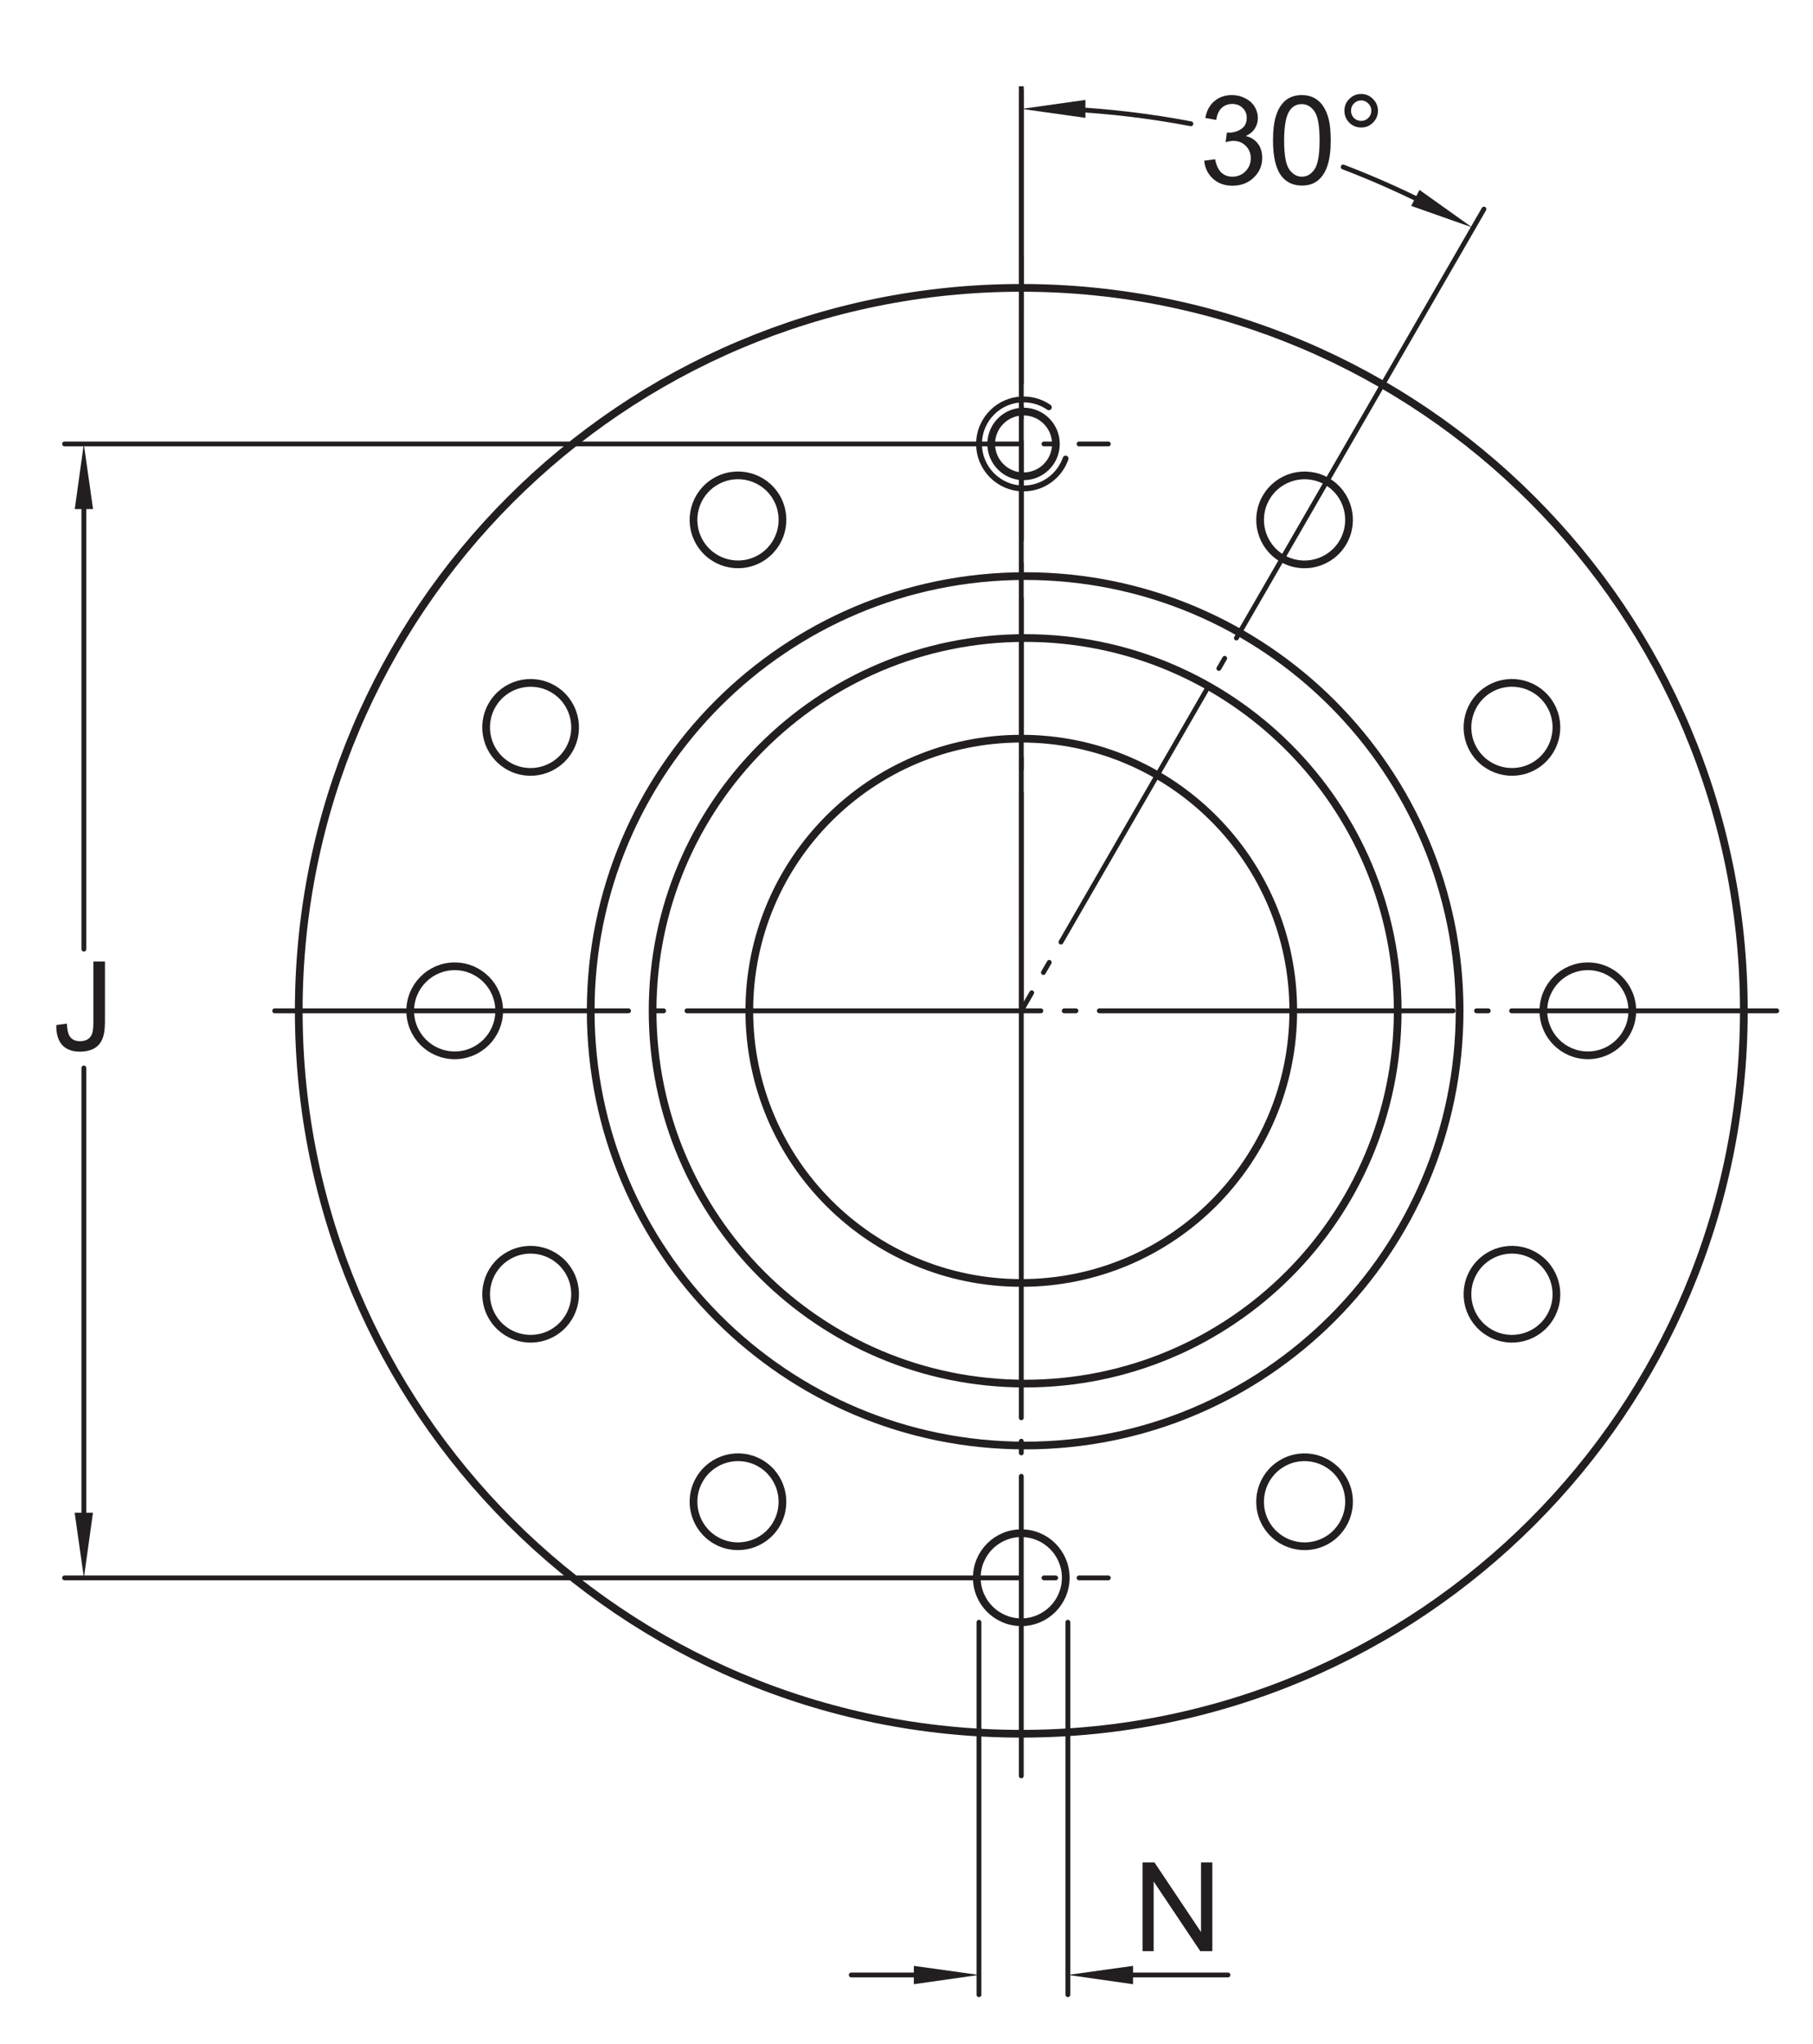 <?xml version="1.0" encoding="UTF-8"?>
<svg xmlns="http://www.w3.org/2000/svg" xmlns:xlink="http://www.w3.org/1999/xlink" width="175.75pt" height="198.03pt" viewBox="0 0 175.75 198.03" version="1.1">
<defs>
<g>
<symbol overflow="visible" id="glyph0-0">
<path style="stroke:none;" d="M 1.5 0 L 1.5 -7.5 L 7.5 -7.5 L 7.5 0 Z M 1.688 -0.188 L 7.312 -0.188 L 7.312 -7.312 L 1.688 -7.312 Z M 1.688 -0.188 "/>
</symbol>
<symbol overflow="visible" id="glyph0-1">
<path style="stroke:none;" d="M 0.5 -2.266 L 1.562 -2.406 C 1.676 -1.812 1.879 -1.379 2.172 -1.109 C 2.461 -0.848 2.816 -0.719 3.234 -0.719 C 3.734 -0.719 4.156 -0.891 4.5 -1.234 C 4.844 -1.578 5.016 -2.004 5.016 -2.516 C 5.016 -2.992 4.852 -3.391 4.531 -3.703 C 4.219 -4.023 3.816 -4.188 3.328 -4.188 C 3.129 -4.188 2.879 -4.145 2.578 -4.062 L 2.703 -5 C 2.773 -4.988 2.832 -4.984 2.875 -4.984 C 3.32 -4.984 3.723 -5.098 4.078 -5.328 C 4.441 -5.566 4.625 -5.93 4.625 -6.422 C 4.625 -6.805 4.492 -7.125 4.234 -7.375 C 3.973 -7.633 3.633 -7.766 3.219 -7.766 C 2.812 -7.766 2.469 -7.633 2.188 -7.375 C 1.914 -7.113 1.742 -6.727 1.672 -6.219 L 0.609 -6.406 C 0.734 -7.102 1.023 -7.645 1.484 -8.031 C 1.941 -8.426 2.508 -8.625 3.188 -8.625 C 3.656 -8.625 4.086 -8.52 4.484 -8.312 C 4.879 -8.113 5.18 -7.844 5.391 -7.5 C 5.598 -7.156 5.703 -6.785 5.703 -6.391 C 5.703 -6.023 5.602 -5.688 5.406 -5.375 C 5.207 -5.07 4.914 -4.832 4.531 -4.656 C 5.031 -4.539 5.422 -4.297 5.703 -3.922 C 5.984 -3.555 6.125 -3.094 6.125 -2.531 C 6.125 -1.781 5.848 -1.145 5.297 -0.625 C 4.754 -0.102 4.066 0.156 3.234 0.156 C 2.484 0.156 1.859 -0.066 1.359 -0.516 C 0.859 -0.973 0.57 -1.555 0.5 -2.266 Z M 0.5 -2.266 "/>
</symbol>
<symbol overflow="visible" id="glyph0-2">
<path style="stroke:none;" d="M 0.5 -4.234 C 0.5 -5.254 0.602 -6.07 0.812 -6.688 C 1.02 -7.312 1.328 -7.789 1.734 -8.125 C 2.148 -8.457 2.672 -8.625 3.297 -8.625 C 3.754 -8.625 4.156 -8.531 4.5 -8.344 C 4.852 -8.156 5.145 -7.883 5.375 -7.531 C 5.602 -7.188 5.781 -6.766 5.906 -6.266 C 6.031 -5.766 6.094 -5.086 6.094 -4.234 C 6.094 -3.223 5.988 -2.41 5.781 -1.797 C 5.582 -1.18 5.273 -0.703 4.859 -0.359 C 4.453 -0.023 3.93 0.141 3.297 0.141 C 2.473 0.141 1.82 -0.156 1.344 -0.75 C 0.781 -1.457 0.5 -2.617 0.5 -4.234 Z M 1.578 -4.234 C 1.578 -2.828 1.742 -1.891 2.078 -1.422 C 2.41 -0.953 2.816 -0.719 3.297 -0.719 C 3.785 -0.719 4.191 -0.953 4.516 -1.422 C 4.848 -1.891 5.016 -2.828 5.016 -4.234 C 5.016 -5.648 4.848 -6.586 4.516 -7.047 C 4.191 -7.516 3.781 -7.75 3.281 -7.75 C 2.801 -7.75 2.414 -7.547 2.125 -7.141 C 1.758 -6.617 1.578 -5.648 1.578 -4.234 Z M 1.578 -4.234 "/>
</symbol>
<symbol overflow="visible" id="glyph0-3">
<path style="stroke:none;" d="M 0.75 -7.109 C 0.75 -7.555 0.906 -7.938 1.219 -8.25 C 1.539 -8.57 1.926 -8.734 2.375 -8.734 C 2.82 -8.734 3.203 -8.57 3.516 -8.25 C 3.836 -7.938 4 -7.555 4 -7.109 C 4 -6.66 3.836 -6.273 3.516 -5.953 C 3.203 -5.641 2.82 -5.484 2.375 -5.484 C 1.926 -5.484 1.539 -5.641 1.219 -5.953 C 0.906 -6.273 0.75 -6.66 0.75 -7.109 Z M 1.391 -7.109 C 1.391 -6.836 1.484 -6.602 1.672 -6.406 C 1.867 -6.219 2.102 -6.125 2.375 -6.125 C 2.645 -6.125 2.875 -6.219 3.062 -6.406 C 3.258 -6.602 3.359 -6.836 3.359 -7.109 C 3.359 -7.391 3.258 -7.625 3.062 -7.812 C 2.875 -8.008 2.645 -8.109 2.375 -8.109 C 2.102 -8.109 1.867 -8.008 1.672 -7.812 C 1.484 -7.625 1.391 -7.391 1.391 -7.109 Z M 1.391 -7.109 "/>
</symbol>
<symbol overflow="visible" id="glyph0-4">
<path style="stroke:none;" d="M 0.344 -2.438 L 1.375 -2.578 C 1.395 -1.922 1.516 -1.473 1.734 -1.234 C 1.953 -0.992 2.258 -0.875 2.656 -0.875 C 2.938 -0.875 3.18 -0.938 3.391 -1.062 C 3.598 -1.195 3.738 -1.375 3.812 -1.594 C 3.895 -1.82 3.938 -2.18 3.938 -2.672 L 3.938 -8.594 L 5.062 -8.594 L 5.062 -2.734 C 5.062 -2.016 4.973 -1.457 4.797 -1.062 C 4.629 -0.664 4.359 -0.363 3.984 -0.156 C 3.609 0.039 3.164 0.141 2.656 0.141 C 1.906 0.141 1.328 -0.07 0.922 -0.5 C 0.523 -0.938 0.332 -1.582 0.344 -2.438 Z M 0.344 -2.438 "/>
</symbol>
<symbol overflow="visible" id="glyph0-5">
<path style="stroke:none;" d="M 0.922 0 L 0.922 -8.594 L 2.078 -8.594 L 6.594 -1.844 L 6.594 -8.594 L 7.688 -8.594 L 7.688 0 L 6.516 0 L 2 -6.75 L 2 0 Z M 0.922 0 "/>
</symbol>
</g>
</defs>
<g id="surface1">
<path style="fill:none;stroke-width:7.48;stroke-linecap:butt;stroke-linejoin:miter;stroke:rgb(13.73%,12.16%,12.549%);stroke-opacity:1;stroke-miterlimit:1;" d="M 1690.469 1000.964 C 1690.469 614.089 1376.875 300.534 990.039 300.534 C 603.164 300.534 289.609 614.089 289.609 1000.964 C 289.609 1387.8 603.164 1701.394 990.039 1701.394 C 1376.875 1701.394 1690.469 1387.8 1690.469 1000.964 Z M 1690.469 1000.964 " transform="matrix(0.1,0,0,-0.1,0,198.03)"/>
<path style="fill:none;stroke-width:7.48;stroke-linecap:butt;stroke-linejoin:miter;stroke:rgb(13.73%,12.16%,12.549%);stroke-opacity:1;stroke-miterlimit:1;" d="M 1414.922 1000.964 C 1414.922 768.347 1226.406 579.792 993.789 579.792 C 761.172 579.792 572.617 768.347 572.617 1000.964 C 572.617 1233.542 761.172 1422.136 993.789 1422.136 C 1226.406 1422.136 1414.922 1233.542 1414.922 1000.964 Z M 1414.922 1000.964 " transform="matrix(0.1,0,0,-0.1,0,198.03)"/>
<path style="fill:none;stroke-width:7.48;stroke-linecap:butt;stroke-linejoin:miter;stroke:rgb(13.73%,12.16%,12.549%);stroke-opacity:1;stroke-miterlimit:1;" d="M 1354.922 1000.964 C 1354.922 801.511 1193.242 639.792 993.789 639.792 C 794.297 639.792 632.617 801.511 632.617 1000.964 C 632.617 1200.417 794.297 1362.136 993.789 1362.136 C 1193.242 1362.136 1354.922 1200.417 1354.922 1000.964 Z M 1354.922 1000.964 " transform="matrix(0.1,0,0,-0.1,0,198.03)"/>
<path style="fill:none;stroke-width:7.48;stroke-linecap:butt;stroke-linejoin:miter;stroke:rgb(13.73%,12.16%,12.549%);stroke-opacity:1;stroke-miterlimit:1;" d="M 1253.672 1000.964 C 1253.672 855.3 1135.625 737.292 990.039 737.292 C 844.414 737.292 726.367 855.3 726.367 1000.964 C 726.367 1146.589 844.414 1264.636 990.039 1264.636 C 1135.625 1264.636 1253.672 1146.589 1253.672 1000.964 Z M 1253.672 1000.964 " transform="matrix(0.1,0,0,-0.1,0,198.03)"/>
<path style="fill:none;stroke-width:7.48;stroke-linecap:butt;stroke-linejoin:miter;stroke:rgb(13.73%,12.16%,12.549%);stroke-opacity:1;stroke-miterlimit:1;" d="M 1033.125 451.706 C 1033.125 427.917 1013.828 408.581 990.039 408.581 C 966.211 408.581 946.914 427.917 946.914 451.706 C 946.914 475.534 966.211 494.831 990.039 494.831 C 1013.828 494.831 1033.125 475.534 1033.125 451.706 Z M 1033.125 451.706 " transform="matrix(0.1,0,0,-0.1,0,198.03)"/>
<path style="fill:none;stroke-width:5.67;stroke-linecap:round;stroke-linejoin:miter;stroke:rgb(13.73%,12.16%,12.549%);stroke-opacity:1;stroke-miterlimit:1;" d="M 1032.969 1536.003 C 1027.031 1519.05 1010.859 1506.941 991.914 1507.058 C 968.086 1507.214 948.906 1526.667 949.062 1550.495 C 949.297 1574.323 968.711 1593.503 992.5 1593.308 C 1001.523 1593.269 1009.844 1590.417 1016.758 1585.691 " transform="matrix(0.1,0,0,-0.1,0,198.03)"/>
<path style="fill:none;stroke-width:7.48;stroke-linecap:butt;stroke-linejoin:miter;stroke:rgb(13.73%,12.16%,12.549%);stroke-opacity:1;stroke-miterlimit:1;" d="M 960.859 1550.378 C 960.977 1567.722 975.117 1581.667 992.461 1581.55 C 1009.766 1581.394 1023.672 1567.292 1023.594 1549.987 C 1023.438 1532.644 1009.336 1518.698 991.992 1518.816 C 974.688 1518.933 960.742 1533.112 960.859 1550.378 Z M 960.859 1550.378 " transform="matrix(0.1,0,0,-0.1,0,198.03)"/>
<path style="fill:none;stroke-width:4.68;stroke-linecap:round;stroke-linejoin:round;stroke:rgb(13.73%,12.16%,12.549%);stroke-opacity:1;stroke-dasharray:396.85,22.68,11.34,22.68;stroke-miterlimit:1;" d="M 990.039 1003.503 L 990.039 1731.003 " transform="matrix(0.1,0,0,-0.1,0,198.03)"/>
<path style="fill:none;stroke-width:4.68;stroke-linecap:round;stroke-linejoin:round;stroke:rgb(13.73%,12.16%,12.549%);stroke-opacity:1;stroke-dasharray:396.85,22.68,11.34,22.68;stroke-miterlimit:1;" d="M 990.039 1003.503 L 990.039 259.714 " transform="matrix(0.1,0,0,-0.1,0,198.03)"/>
<path style="fill:none;stroke-width:4.71;stroke-linecap:round;stroke-linejoin:miter;stroke:rgb(13.73%,12.16%,12.549%);stroke-opacity:1;stroke-dasharray:342.99,22.68,11.34,22.68;stroke-miterlimit:1;" d="M 266.289 1000.964 L 1722.344 1000.964 " transform="matrix(0.1,0,0,-0.1,0,198.03)"/>
<path style="fill:none;stroke-width:4.68;stroke-linecap:round;stroke-linejoin:round;stroke:rgb(13.73%,12.16%,12.549%);stroke-opacity:1;stroke-dasharray:283.46,22.68,11.34,22.68;stroke-miterlimit:1;" d="M 1340.273 1607.605 L 990.039 1000.964 " transform="matrix(0.1,0,0,-0.1,0,198.03)"/>
<path style="fill:none;stroke-width:4.68;stroke-linecap:round;stroke-linejoin:round;stroke:rgb(13.73%,12.16%,12.549%);stroke-opacity:1;stroke-miterlimit:1;" d="M 1438.516 1777.722 L 1340.312 1607.605 " transform="matrix(0.1,0,0,-0.1,0,198.03)"/>
<path style="fill:none;stroke-width:4.71;stroke-linecap:butt;stroke-linejoin:miter;stroke:rgb(13.73%,12.16%,12.549%);stroke-opacity:1;stroke-miterlimit:1;" d="M 990.039 1700.495 L 990.039 1896.745 " transform="matrix(0.1,0,0,-0.1,0,198.03)"/>
<path style="fill:none;stroke-width:4.68;stroke-linecap:round;stroke-linejoin:round;stroke:rgb(13.73%,12.16%,12.549%);stroke-opacity:1;stroke-dasharray:283.46,22.68,11.34,22.68;stroke-miterlimit:1;" d="M 990.039 1892.644 L 990 1000.964 " transform="matrix(0.1,0,0,-0.1,0,198.03)"/>
<path style=" stroke:none;fill-rule:nonzero;fill:rgb(13.73%,12.16%,12.549%);fill-opacity:1;" d="M 137.605 18.402 L 142.695 22.027 L 136.801 19.949 "/>
<path style=" stroke:none;fill-rule:nonzero;fill:rgb(13.73%,12.16%,12.549%);fill-opacity:1;" d="M 105.219 9.68 L 99.031 10.551 L 105.219 11.418 "/>
<path style="fill:none;stroke-width:7.48;stroke-linecap:butt;stroke-linejoin:miter;stroke:rgb(13.73%,12.16%,12.549%);stroke-opacity:1;stroke-miterlimit:1;" d="M 1444.102 1312.917 C 1464.727 1324.831 1491.094 1317.761 1503.008 1297.136 C 1514.922 1276.511 1507.852 1250.144 1487.227 1238.191 C 1466.602 1226.316 1440.195 1233.386 1428.32 1254.011 C 1416.406 1274.636 1423.477 1301.003 1444.102 1312.917 Z M 1444.102 1312.917 " transform="matrix(0.1,0,0,-0.1,0,198.03)"/>
<path style="fill:none;stroke-width:7.48;stroke-linecap:butt;stroke-linejoin:miter;stroke:rgb(13.73%,12.16%,12.549%);stroke-opacity:1;stroke-miterlimit:1;" d="M 492.812 1238.191 C 472.148 1250.144 465.117 1276.511 477.031 1297.136 C 488.906 1317.761 515.273 1324.792 535.938 1312.917 C 556.562 1301.003 563.633 1274.636 551.719 1254.011 C 539.805 1233.386 513.438 1226.277 492.812 1238.191 Z M 492.812 1238.191 " transform="matrix(0.1,0,0,-0.1,0,198.03)"/>
<path style="fill:none;stroke-width:4.68;stroke-linecap:round;stroke-linejoin:round;stroke:rgb(13.73%,12.16%,12.549%);stroke-opacity:1;stroke-miterlimit:1;" d="M 1154.453 1860.378 C 1115.82 1867.722 1076.289 1872.527 1036.016 1874.597 " transform="matrix(0.1,0,0,-0.1,0,198.03)"/>
<path style="fill:none;stroke-width:4.68;stroke-linecap:round;stroke-linejoin:round;stroke:rgb(13.73%,12.16%,12.549%);stroke-opacity:1;stroke-miterlimit:1;" d="M 1394.414 1776.941 C 1364.609 1792.487 1333.789 1806.394 1302.07 1818.503 " transform="matrix(0.1,0,0,-0.1,0,198.03)"/>
<path style="fill:none;stroke-width:7.48;stroke-linecap:butt;stroke-linejoin:miter;stroke:rgb(13.73%,12.16%,12.549%);stroke-opacity:1;stroke-miterlimit:1;" d="M 1444.102 689.011 C 1464.727 677.097 1491.094 684.167 1503.008 704.792 C 1514.922 725.417 1507.852 751.784 1487.227 763.698 C 1466.602 775.612 1440.195 768.542 1428.32 747.917 C 1416.406 727.292 1423.477 700.886 1444.102 689.011 Z M 1444.102 689.011 " transform="matrix(0.1,0,0,-0.1,0,198.03)"/>
<path style="fill:none;stroke-width:7.48;stroke-linecap:butt;stroke-linejoin:miter;stroke:rgb(13.73%,12.16%,12.549%);stroke-opacity:1;stroke-miterlimit:1;" d="M 492.812 763.698 C 472.148 751.784 465.117 725.417 477.031 704.792 C 488.906 684.167 515.273 677.097 535.938 689.011 C 556.562 700.925 563.633 727.292 551.719 747.917 C 539.805 768.542 513.438 775.612 492.812 763.698 Z M 492.812 763.698 " transform="matrix(0.1,0,0,-0.1,0,198.03)"/>
<path style="fill:none;stroke-width:7.48;stroke-linecap:butt;stroke-linejoin:miter;stroke:rgb(13.73%,12.16%,12.549%);stroke-opacity:1;stroke-miterlimit:1;" d="M 1301.992 546.862 C 1313.906 526.237 1306.797 499.87 1286.172 487.917 C 1265.586 476.081 1239.219 483.113 1227.266 503.738 C 1215.391 524.362 1222.422 550.73 1243.086 562.644 C 1263.672 574.558 1290.078 567.487 1301.992 546.862 Z M 1301.992 546.862 " transform="matrix(0.1,0,0,-0.1,0,198.03)"/>
<path style="fill:none;stroke-width:7.48;stroke-linecap:butt;stroke-linejoin:miter;stroke:rgb(13.73%,12.16%,12.549%);stroke-opacity:1;stroke-miterlimit:1;" d="M 1227.305 1498.152 C 1239.219 1518.777 1265.547 1525.847 1286.211 1513.933 C 1306.797 1502.058 1313.867 1475.691 1301.953 1455.027 C 1290.039 1434.441 1263.711 1427.331 1243.047 1439.245 C 1222.461 1451.159 1215.391 1477.527 1227.305 1498.152 Z M 1227.305 1498.152 " transform="matrix(0.1,0,0,-0.1,0,198.03)"/>
<path style="fill:none;stroke-width:7.48;stroke-linecap:butt;stroke-linejoin:miter;stroke:rgb(13.73%,12.16%,12.549%);stroke-opacity:1;stroke-miterlimit:1;" d="M 440.781 957.839 C 416.953 957.839 397.656 977.136 397.656 1000.925 C 397.656 1024.753 416.953 1044.089 440.781 1044.089 C 464.609 1044.089 483.906 1024.753 483.906 1000.925 C 483.906 977.136 464.609 957.839 440.781 957.839 Z M 440.781 957.839 " transform="matrix(0.1,0,0,-0.1,0,198.03)"/>
<path style="fill:none;stroke-width:7.48;stroke-linecap:butt;stroke-linejoin:miter;stroke:rgb(13.73%,12.16%,12.549%);stroke-opacity:1;stroke-miterlimit:1;" d="M 752.773 1498.191 C 740.859 1518.816 714.453 1525.886 693.828 1513.933 C 673.203 1502.058 666.133 1475.691 678.047 1455.066 C 689.961 1434.441 716.328 1427.37 736.953 1439.284 C 757.578 1451.198 764.648 1477.527 752.773 1498.191 Z M 752.773 1498.191 " transform="matrix(0.1,0,0,-0.1,0,198.03)"/>
<path style="fill:none;stroke-width:7.48;stroke-linecap:butt;stroke-linejoin:miter;stroke:rgb(13.73%,12.16%,12.549%);stroke-opacity:1;stroke-miterlimit:1;" d="M 1539.258 957.839 C 1563.086 957.839 1582.344 977.175 1582.344 1000.964 C 1582.344 1024.753 1563.086 1044.089 1539.258 1044.089 C 1515.391 1044.089 1496.133 1024.753 1496.133 1000.964 C 1496.133 977.175 1515.391 957.839 1539.258 957.839 Z M 1539.258 957.839 " transform="matrix(0.1,0,0,-0.1,0,198.03)"/>
<path style="fill:none;stroke-width:7.48;stroke-linecap:butt;stroke-linejoin:miter;stroke:rgb(13.73%,12.16%,12.549%);stroke-opacity:1;stroke-miterlimit:1;" d="M 678.047 546.862 C 666.133 526.237 673.203 499.87 693.828 487.956 C 714.453 476.081 740.82 483.113 752.734 503.738 C 764.609 524.362 757.578 550.769 736.953 562.683 C 716.328 574.558 689.961 567.487 678.047 546.862 Z M 678.047 546.862 " transform="matrix(0.1,0,0,-0.1,0,198.03)"/>
<g style="fill:rgb(13.73%,12.16%,12.549%);fill-opacity:1;">
  <use xlink:href="#glyph0-1" x="116.232" y="17.837"/>
  <use xlink:href="#glyph0-2" x="122.904" y="17.837"/>
  <use xlink:href="#glyph0-3" x="129.576" y="17.837"/>
</g>
<g style="fill:rgb(13.73%,12.16%,12.549%);fill-opacity:1;">
  <use xlink:href="#glyph0-4" x="5.112" y="101.753"/>
</g>
<path style=" stroke:none;fill-rule:nonzero;fill:rgb(13.73%,12.16%,12.549%);fill-opacity:1;" d="M 7.246 49.324 L 8.125 43.012 L 9.02 49.324 "/>
<path style=" stroke:none;fill-rule:nonzero;fill:rgb(13.73%,12.16%,12.549%);fill-opacity:1;" d="M 9.012 146.562 L 8.133 152.875 L 7.238 146.562 "/>
<path style="fill:none;stroke-width:4.68;stroke-linecap:round;stroke-linejoin:round;stroke:rgb(13.73%,12.16%,12.549%);stroke-opacity:1;stroke-dasharray:28.35,22.68,11.34,22.68,1417.32;stroke-miterlimit:1;" d="M 1074.375 451.55 L 62.578 451.55 " transform="matrix(0.1,0,0,-0.1,0,198.03)"/>
<path style="fill:none;stroke-width:4.68;stroke-linecap:round;stroke-linejoin:round;stroke:rgb(13.73%,12.16%,12.549%);stroke-opacity:1;stroke-dasharray:28.35,22.68,11.34,22.68,1417.32;stroke-miterlimit:1;" d="M 1074.375 1550.183 L 62.578 1550.183 " transform="matrix(0.1,0,0,-0.1,0,198.03)"/>
<path style="fill:none;stroke-width:4.68;stroke-linecap:round;stroke-linejoin:round;stroke:rgb(13.73%,12.16%,12.549%);stroke-opacity:1;stroke-miterlimit:1;" d="M 81.289 1502.409 L 81.289 1060.73 " transform="matrix(0.1,0,0,-0.1,0,198.03)"/>
<path style="fill:none;stroke-width:4.68;stroke-linecap:round;stroke-linejoin:round;stroke:rgb(13.73%,12.16%,12.549%);stroke-opacity:1;stroke-miterlimit:1;" d="M 81.289 505.808 L 81.289 945.573 " transform="matrix(0.1,0,0,-0.1,0,198.03)"/>
<path style="fill:none;stroke-width:4.68;stroke-linecap:round;stroke-linejoin:round;stroke:rgb(13.73%,12.16%,12.549%);stroke-opacity:1;stroke-miterlimit:1;" d="M 948.984 408.581 L 948.984 47.683 " transform="matrix(0.1,0,0,-0.1,0,198.03)"/>
<path style=" stroke:none;fill-rule:nonzero;fill:rgb(13.73%,12.16%,12.549%);fill-opacity:1;" d="M 88.586 190.465 L 94.898 191.344 L 88.586 192.242 "/>
<path style="fill:none;stroke-width:4.68;stroke-linecap:round;stroke-linejoin:round;stroke:rgb(13.73%,12.16%,12.549%);stroke-opacity:1;stroke-miterlimit:1;" d="M 894.727 66.823 L 825.195 66.823 " transform="matrix(0.1,0,0,-0.1,0,198.03)"/>
<path style="fill:none;stroke-width:4.68;stroke-linecap:round;stroke-linejoin:round;stroke:rgb(13.73%,12.16%,12.549%);stroke-opacity:1;stroke-miterlimit:1;" d="M 1035.195 408.581 L 1035.195 47.683 " transform="matrix(0.1,0,0,-0.1,0,198.03)"/>
<path style=" stroke:none;fill-rule:nonzero;fill:rgb(13.73%,12.16%,12.549%);fill-opacity:1;" d="M 109.836 190.465 L 103.52 191.344 L 109.836 192.242 "/>
<path style="fill:none;stroke-width:4.68;stroke-linecap:round;stroke-linejoin:round;stroke:rgb(13.73%,12.16%,12.549%);stroke-opacity:1;stroke-miterlimit:1;" d="M 1089.453 66.823 L 1190.391 66.823 " transform="matrix(0.1,0,0,-0.1,0,198.03)"/>
<g style="fill:rgb(13.73%,12.16%,12.549%);fill-opacity:1;">
  <use xlink:href="#glyph0-5" x="109.834" y="189.037"/>
</g>
</g>
</svg>
